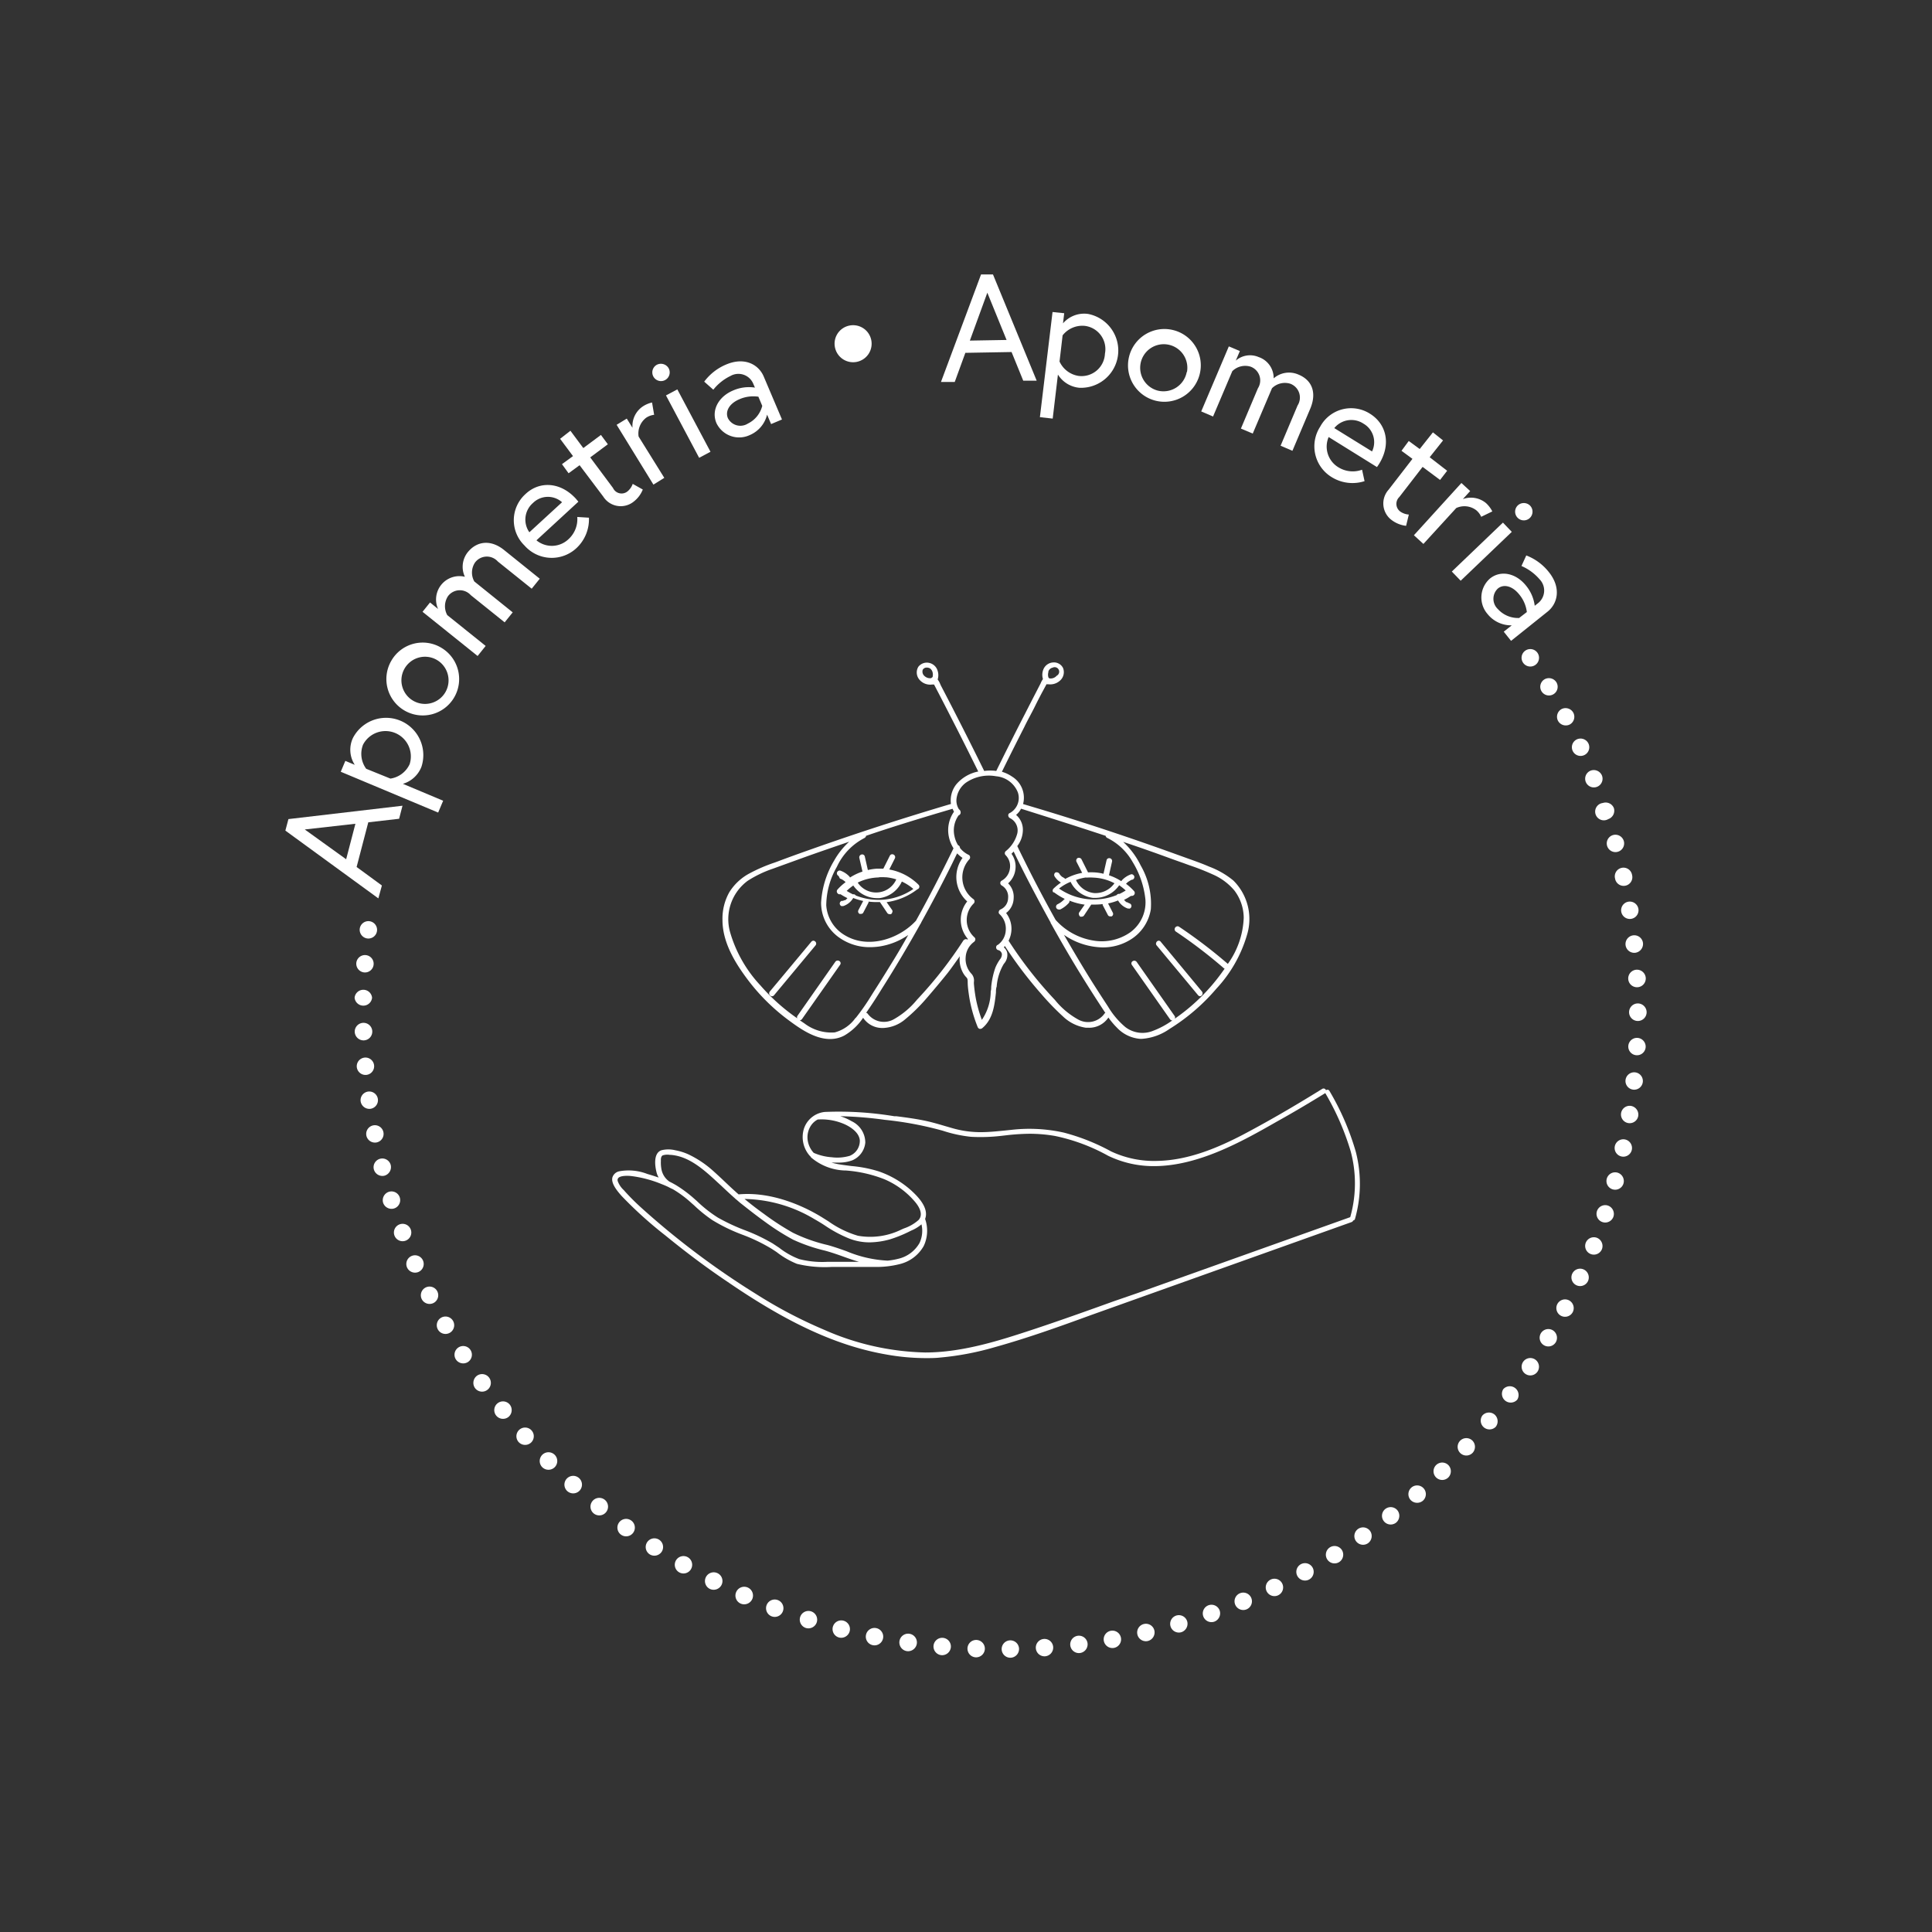 <svg xmlns="http://www.w3.org/2000/svg" viewBox="0 0 240 240"><rect x="0" y="0" width="240" height="240" fill="#333333" stroke="none"/><defs><style>.cls-1{fill:#fff;}</style></defs><g id="txt-icos"><path class="cls-1" d="M35.45,103.18l.38-1.43L50,100.09l-.42,1.62-3.83.44-1.45,5.55L47.44,110,47,111.6ZM43,106.74l1.15-4.41-6.29.71Z"/><path class="cls-1" d="M42.9,94.52l1.17.49a3.44,3.44,0,0,1-.24-3.31,4.63,4.63,0,0,1,8.52,3.56,3.55,3.55,0,0,1-2.3,2.11l5,2.1-.62,1.47L42.33,95.87Zm5.6,2.2a3.13,3.13,0,0,0,2.39-1.8A3.15,3.15,0,0,0,45.1,92.5a3.13,3.13,0,0,0,.39,3Z"/><path class="cls-1" d="M54.86,80.49A4.52,4.52,0,1,1,48.6,82.1,4.49,4.49,0,0,1,54.86,80.49Zm-.8,1.38A2.93,2.93,0,1,0,55.32,86,2.94,2.94,0,0,0,54.06,81.87Z"/><path class="cls-1" d="M62.65,68.35l4.4,3.54-1,1.24-4.21-3.38a1.83,1.83,0,0,0-2.84.14,2.25,2.25,0,0,0-.08,2.34l4.77,3.84-1,1.24-4.21-3.38a1.83,1.83,0,0,0-2.83.13,2.28,2.28,0,0,0-.09,2.35l4.77,3.83-1,1.25L52.49,76l.93-1.16,1,.81a2.9,2.9,0,0,1,3.33-4,2.91,2.91,0,0,1,.37-3.07C59.26,67.19,61,67,62.65,68.35Z"/><path class="cls-1" d="M71.52,61.93l.33.39-5.21,4.8a3,3,0,0,0,4-.16,3.36,3.36,0,0,0,1.07-2.74l1.45.09a4.9,4.9,0,0,1-1.51,3.74,4.5,4.5,0,0,1-6.5-.29,4.37,4.37,0,0,1,.11-6.37C67,59.73,69.6,59.85,71.52,61.93Zm-1.7.46a2.64,2.64,0,0,0-3.61.09,2.73,2.73,0,0,0-.45,3.64Z"/><path class="cls-1" d="M69.81,57.66l1.37-1-1.6-2.15,1.28-1,1.6,2.15,2.19-1.63.86,1.16-2.19,1.63,2.83,3.8A1.17,1.17,0,0,0,78,61a2.13,2.13,0,0,0,.6-.89l1.25.7a3.55,3.55,0,0,1-1.14,1.51,2.57,2.57,0,0,1-3.77-.63L72,57.79l-1.37,1Z"/><path class="cls-1" d="M81,50l.26,1.53a2.21,2.21,0,0,0-1,.37,2.46,2.46,0,0,0-.93,2.33l3.19,5.13-1.35.84L76.6,52.77,77.86,52l.71,1.14a2.93,2.93,0,0,1,1.25-2.63A3.44,3.44,0,0,1,81,50Z"/><path class="cls-1" d="M81.6,45.31a1.11,1.11,0,0,1,1.47.45,1.08,1.08,0,1,1-1.47-.45Zm1.13,3.81,1.41-.75,4.12,7.75-1.41.75Z"/><path class="cls-1" d="M94.88,46.79l2.26,5.32-1.35.57-.5-1.17a3.7,3.7,0,0,1-2.16,2.54A3.12,3.12,0,0,1,89,52.56c-.67-1.57.24-3.28,2.06-4.05a4.9,4.9,0,0,1,2.72-.36l-.19-.44a2,2,0,0,0-2.86-1,6.11,6.11,0,0,0-2.12,1.7l-1.13-1a6.53,6.53,0,0,1,2.68-2.11C92.49,44.29,94.25,45.28,94.88,46.79Zm-.19,3.63-.48-1.14a4.3,4.3,0,0,0-2.37.32c-1.26.54-1.77,1.5-1.42,2.34a1.74,1.74,0,0,0,2.48.68A3.37,3.37,0,0,0,94.69,50.42Z"/><path class="cls-1" d="M105.49,40.45a2.3,2.3,0,1,1-1.76,2.74A2.29,2.29,0,0,1,105.49,40.45Z"/><path class="cls-1" d="M121.87,34.09l1.48,0,5.43,13.2-1.67,0-1.45-3.56-5.74.1-1.32,3.62-1.71,0Zm-1.39,8.22,4.56-.08-2.39-5.87Z"/><path class="cls-1" d="M132.2,38.91l-.15,1.26A3.46,3.46,0,0,1,135.17,39a4.63,4.63,0,0,1-1.1,9.17,3.52,3.52,0,0,1-2.65-1.64L130.77,52l-1.59-.18,1.57-13.06Zm-.58,6A3.12,3.12,0,0,0,134,46.7a2.91,2.91,0,0,0,3.26-2.77,2.91,2.91,0,0,0-2.51-3.45A3.12,3.12,0,0,0,132,41.66Z"/><path class="cls-1" d="M149,46.6A4.52,4.52,0,1,1,145.72,41,4.51,4.51,0,0,1,149,46.6Zm-1.55-.39a2.93,2.93,0,1,0-3.6,2.32A2.94,2.94,0,0,0,147.42,46.21Z"/><path class="cls-1" d="M162.76,50.78,160.55,56l-1.47-.63,2.11-5a1.83,1.83,0,0,0-.9-2.7,2.27,2.27,0,0,0-2.28.56l-2.39,5.63-1.47-.62,2.11-5a1.82,1.82,0,0,0-.9-2.69,2.28,2.28,0,0,0-2.28.56l-2.39,5.63-1.47-.63,3.43-8.08,1.37.58-.51,1.19a2.7,2.7,0,0,1,2.83-.45A2.75,2.75,0,0,1,158.22,47a2.9,2.9,0,0,1,3.05-.48C163,47.21,163.6,48.79,162.76,50.78Z"/><path class="cls-1" d="M171.34,57.59c-.09.14-.16.26-.29.43l-6-3.73a3,3,0,0,0,1.23,3.77,3.37,3.37,0,0,0,2.92.29l.31,1.42a4.89,4.89,0,0,1-4-.45A4.48,4.48,0,0,1,164,53a4.36,4.36,0,0,1,6.16-1.62C172.24,52.66,172.82,55.18,171.34,57.59Zm-.9-1.51a2.65,2.65,0,0,0-1.06-3.45,2.73,2.73,0,0,0-3.63.55Z"/><path class="cls-1" d="M175,54.78l1.36,1L178,53.71l1.26,1L177.6,56.8l2.17,1.68-.88,1.14L176.72,58l-2.89,3.74a1.18,1.18,0,0,0,.18,1.85,2.11,2.11,0,0,0,1,.33l-.34,1.4a3.67,3.67,0,0,1-1.77-.7,2.56,2.56,0,0,1-.4-3.79L175.46,57l-1.36-1Z"/><path class="cls-1" d="M185.38,63.53,184,64.2a2.22,2.22,0,0,0-.62-.82,2.42,2.42,0,0,0-2.48-.27l-4.08,4.46-1.18-1.08L181.54,60l1.09,1-.91,1a2.93,2.93,0,0,1,2.87.49A3.61,3.61,0,0,1,185.38,63.53Z"/><path class="cls-1" d="M186.7,64.92l1.1,1.15-6.35,6.07L180.35,71Zm3.36-2.12a1.08,1.08,0,1,1-1.53,0A1.1,1.1,0,0,1,190.06,62.8Z"/><path class="cls-1" d="M192.22,76l-4.51,3.61-.91-1.14,1-.79a3.74,3.74,0,0,1-3-1.39,3.13,3.13,0,0,1,.3-4.43c1.34-1.07,3.22-.66,4.46.88a4.92,4.92,0,0,1,1.09,2.51l.37-.29a2,2,0,0,0,.23-3A6.19,6.19,0,0,0,189,70.31L189.6,69a6.54,6.54,0,0,1,2.75,2C194,73,193.5,75,192.22,76Zm-3.55.8,1-.77a4.23,4.23,0,0,0-.95-2.19c-.86-1.07-1.93-1.31-2.64-.74a1.75,1.75,0,0,0,0,2.57A3.38,3.38,0,0,0,188.67,76.77Z"/><path class="cls-1" d="M191,81.11a1.08,1.08,0,1,1-1.8,1.21,1.08,1.08,0,0,1,1.8-1.21Z"/><path class="cls-1" d="M193.35,84.77a1.08,1.08,0,1,1-1.49-.38A1.1,1.1,0,0,1,193.35,84.77Z"/><path class="cls-1" d="M195.44,88.53A1.09,1.09,0,0,1,195,90a1.1,1.1,0,0,1-1.46-.46,1.09,1.09,0,0,1,.45-1.46A1.1,1.1,0,0,1,195.44,88.53Z"/><path class="cls-1" d="M197.33,92.38a1.08,1.08,0,1,1-1.43-.54A1.09,1.09,0,0,1,197.33,92.38Z"/><path class="cls-1" d="M199,96.34a1.08,1.08,0,1,1-1.4-.61A1.1,1.1,0,0,1,199,96.34Z"/><path class="cls-1" d="M200.48,100.38a1.1,1.1,0,0,1-.69,1.37,1.08,1.08,0,1,1-.68-2A1.1,1.1,0,0,1,200.48,100.38Z"/><path class="cls-1" d="M201.72,104.49a1.08,1.08,0,1,1-1.33-.76A1.09,1.09,0,0,1,201.72,104.49Z"/><path class="cls-1" d="M202.74,108.69a1.08,1.08,0,1,1-2.11.45,1.08,1.08,0,1,1,2.11-.45Z"/><path class="cls-1" d="M203.53,112.91a1.08,1.08,0,1,1-1.24-.9A1.09,1.09,0,0,1,203.53,112.91Z"/><path class="cls-1" d="M204.1,117.16a1.11,1.11,0,0,1-1,1.2,1.09,1.09,0,1,1,1-1.2Z"/><path class="cls-1" d="M204.44,121.46a1.09,1.09,0,1,1-1.14-1A1.1,1.1,0,0,1,204.44,121.46Z"/><path class="cls-1" d="M204.55,125.75a1.09,1.09,0,1,1-1.07-1.1A1.1,1.1,0,0,1,204.55,125.75Z"/><path class="cls-1" d="M204.43,130.07a1.08,1.08,0,1,1-1-1.14A1.09,1.09,0,0,1,204.43,130.07Z"/><path class="cls-1" d="M204.08,134.36a1.08,1.08,0,0,1-1.19,1,1.08,1.08,0,1,1,1.19-1Z"/><path class="cls-1" d="M203.51,138.62a1.08,1.08,0,1,1-.9-1.24A1.1,1.1,0,0,1,203.51,138.62Z"/><path class="cls-1" d="M202.71,142.84a1.08,1.08,0,1,1-.83-1.29A1.09,1.09,0,0,1,202.71,142.84Z"/><path class="cls-1" d="M201.68,147a1.08,1.08,0,1,1-.75-1.33A1.09,1.09,0,0,1,201.68,147Z"/><path class="cls-1" d="M200.43,151.13a1.08,1.08,0,1,1-.69-1.37A1.1,1.1,0,0,1,200.43,151.13Z"/><path class="cls-1" d="M199,155.17a1.08,1.08,0,1,1-.61-1.4A1.1,1.1,0,0,1,199,155.17Z"/><path class="cls-1" d="M197.27,159.13a1.08,1.08,0,1,1-.53-1.43A1.09,1.09,0,0,1,197.27,159.13Z"/><path class="cls-1" d="M195.37,163a1.08,1.08,0,1,1-.45-1.46A1.09,1.09,0,0,1,195.37,163Z"/><path class="cls-1" d="M193.27,166.73a1.08,1.08,0,1,1-.38-1.48A1.1,1.1,0,0,1,193.27,166.73Z"/><path class="cls-1" d="M191,170.38a1.08,1.08,0,1,1-.3-1.5A1.09,1.09,0,0,1,191,170.38Z"/><path class="cls-1" d="M188.48,173.87a1.09,1.09,0,0,1-1.74-1.3,1.09,1.09,0,0,1,1.74,1.3Z"/><path class="cls-1" d="M185.8,177.25a1.09,1.09,0,0,1-1.66-1.4,1.09,1.09,0,0,1,1.52-.13A1.11,1.11,0,0,1,185.8,177.25Z"/><path class="cls-1" d="M182.94,180.47a1.08,1.08,0,1,1-.05-1.53A1.1,1.1,0,0,1,182.94,180.47Z"/><path class="cls-1" d="M179.92,183.53a1.08,1.08,0,1,1,0-1.53A1.1,1.1,0,0,1,179.92,183.53Z"/><path class="cls-1" d="M176.75,186.43a1.11,1.11,0,0,1-1.53-.11,1.09,1.09,0,0,1,.11-1.53,1.08,1.08,0,0,1,1.42,1.64Z"/><path class="cls-1" d="M173.41,189.16a1.08,1.08,0,1,1,.2-1.52A1.1,1.1,0,0,1,173.41,189.16Z"/><path class="cls-1" d="M169.93,191.71a1.08,1.08,0,1,1,.28-1.51A1.1,1.1,0,0,1,169.93,191.71Z"/><path class="cls-1" d="M166.35,194.05a1.08,1.08,0,1,1,.35-1.49A1.09,1.09,0,0,1,166.35,194.05Z"/><path class="cls-1" d="M162.63,196.21a1.08,1.08,0,1,1,.43-1.47A1.09,1.09,0,0,1,162.63,196.21Z"/><path class="cls-1" d="M158.78,198.17a1.08,1.08,0,0,1-.93-1.95,1.08,1.08,0,1,1,.93,1.95Z"/><path class="cls-1" d="M154.85,199.92a1.08,1.08,0,1,1-.82-2,1.08,1.08,0,1,1,.82,2Z"/><path class="cls-1" d="M150.84,201.45a1.08,1.08,0,1,1,.67-1.39A1.1,1.1,0,0,1,150.84,201.45Z"/><path class="cls-1" d="M146.74,202.76a1.08,1.08,0,1,1,.74-1.34A1.1,1.1,0,0,1,146.74,202.76Z"/><path class="cls-1" d="M142.59,203.85a1.08,1.08,0,1,1-.49-2.11,1.08,1.08,0,0,1,1.3.8A1.1,1.1,0,0,1,142.59,203.85Z"/><path class="cls-1" d="M138.37,204.71a1.09,1.09,0,0,1-1.25-.88,1.08,1.08,0,0,1,.88-1.25,1.08,1.08,0,0,1,.37,2.13Z"/><path class="cls-1" d="M134.1,205.35a1.08,1.08,0,1,1,1-1.21A1.09,1.09,0,0,1,134.1,205.35Z"/><path class="cls-1" d="M129.83,205.75a1.08,1.08,0,1,1,1-1.15A1.09,1.09,0,0,1,129.83,205.75Z"/><path class="cls-1" d="M125.52,205.93a1.08,1.08,0,1,1,1.07-1.1A1.09,1.09,0,0,1,125.52,205.93Z"/><path class="cls-1" d="M121.22,205.88a1.08,1.08,0,1,1,1.12-1A1.09,1.09,0,0,1,121.22,205.88Z"/><path class="cls-1" d="M116.94,205.61a1.08,1.08,0,1,1,1.18-1A1.09,1.09,0,0,1,116.94,205.61Z"/><path class="cls-1" d="M112.66,205.11a1.09,1.09,0,1,1,1.23-.92A1.1,1.1,0,0,1,112.66,205.11Z"/><path class="cls-1" d="M108.42,204.37a1.08,1.08,0,0,1,.43-2.12,1.08,1.08,0,1,1-.43,2.12Z"/><path class="cls-1" d="M104.24,203.42a1.08,1.08,0,1,1,1.31-.78A1.09,1.09,0,0,1,104.24,203.42Z"/><path class="cls-1" d="M100.1,202.23a1.09,1.09,0,0,1-.7-1.36,1.08,1.08,0,0,1,2.06.66A1.09,1.09,0,0,1,100.1,202.23Z"/><path class="cls-1" d="M96,200.83a1.08,1.08,0,1,1,.76-2,1.08,1.08,0,0,1-.76,2Z"/><path class="cls-1" d="M92,199.2a1.09,1.09,0,0,1-.55-1.43,1.08,1.08,0,0,1,2,.87A1.1,1.1,0,0,1,92,199.2Z"/><path class="cls-1" d="M88.16,197.37a1.08,1.08,0,1,1,1-1.93,1.08,1.08,0,0,1,.47,1.45A1.1,1.1,0,0,1,88.16,197.37Z"/><path class="cls-1" d="M84.37,195.32a1.08,1.08,0,1,1,1.47-.4A1.08,1.08,0,0,1,84.37,195.32Z"/><path class="cls-1" d="M80.7,193.08a1.08,1.08,0,1,1,1.5-.32A1.09,1.09,0,0,1,80.7,193.08Z"/><path class="cls-1" d="M77.14,190.64a1.08,1.08,0,0,1,1.28-1.75,1.08,1.08,0,1,1-1.28,1.75Z"/><path class="cls-1" d="M73.75,188a1.09,1.09,0,0,1-.16-1.52,1.09,1.09,0,1,1,.16,1.52Z"/><path class="cls-1" d="M70.48,185.24a1.09,1.09,0,1,1,1.53-.08A1.1,1.1,0,0,1,70.48,185.24Z"/><path class="cls-1" d="M67.37,182.27a1.09,1.09,0,1,1,1.53,0A1.1,1.1,0,0,1,67.37,182.27Z"/><path class="cls-1" d="M64.42,179.13a1.08,1.08,0,1,1,1.53.09A1.09,1.09,0,0,1,64.42,179.13Z"/><path class="cls-1" d="M61.64,175.85a1.08,1.08,0,0,1,1.69-1.36,1.1,1.1,0,0,1-.17,1.53A1.09,1.09,0,0,1,61.64,175.85Z"/><path class="cls-1" d="M59,172.42a1.11,1.11,0,0,1,.25-1.52,1.09,1.09,0,1,1-.25,1.52Z"/><path class="cls-1" d="M56.63,168.87a1.08,1.08,0,1,1,1.49.33A1.09,1.09,0,0,1,56.63,168.87Z"/><path class="cls-1" d="M54.4,165.16a1.08,1.08,0,0,1,1.88-1.07,1.08,1.08,0,1,1-1.88,1.07Z"/><path class="cls-1" d="M52.39,161.38a1.08,1.08,0,1,1,1.45.49A1.09,1.09,0,0,1,52.39,161.38Z"/><path class="cls-1" d="M50.57,157.46A1.08,1.08,0,1,1,52,158,1.09,1.09,0,0,1,50.57,157.46Z"/><path class="cls-1" d="M49,153.48a1.08,1.08,0,1,1,1.39.64A1.08,1.08,0,0,1,49,153.48Z"/><path class="cls-1" d="M47.59,149.4a1.1,1.1,0,0,1,.72-1.35,1.08,1.08,0,0,1,.64,2.07A1.1,1.1,0,0,1,47.59,149.4Z"/><path class="cls-1" d="M46.44,145.26a1.08,1.08,0,0,1,2.1-.53,1.11,1.11,0,0,1-.79,1.32A1.1,1.1,0,0,1,46.44,145.26Z"/><path class="cls-1" d="M45.51,141.06a1.08,1.08,0,1,1,1.26.86A1.09,1.09,0,0,1,45.51,141.06Z"/><path class="cls-1" d="M44.8,136.81a1.08,1.08,0,1,1,1.22.93A1.1,1.1,0,0,1,44.8,136.81Z"/><path class="cls-1" d="M44.32,132.53a1.08,1.08,0,1,1,1.17,1A1.09,1.09,0,0,1,44.32,132.53Z"/><path class="cls-1" d="M44.07,128.24a1.09,1.09,0,1,1,1.12,1A1.1,1.1,0,0,1,44.07,128.24Z"/><path class="cls-1" d="M44.05,123.94a1.09,1.09,0,0,1,2.17,0,1.09,1.09,0,0,1-2.17,0Z"/><path class="cls-1" d="M44.26,119.64a1.08,1.08,0,1,1,1,1.16A1.09,1.09,0,0,1,44.26,119.64Z"/><path class="cls-1" d="M44.69,115.37a1.08,1.08,0,1,1,.94,1.21A1.09,1.09,0,0,1,44.69,115.37Z"/><path class="cls-1" d="M130.9,110.82a8.1,8.1,0,0,0,1.4.86l-.06,0-.2.2-.11.09-.07.06h0a3.06,3.06,0,0,1-.49.3.33.33,0,0,0-.17.21.34.34,0,0,0,.33.44.47.47,0,0,0,.17,0,3.49,3.49,0,0,0,1.06-.8.35.35,0,0,0,.09-.3,8.24,8.24,0,0,0,1.89.5l-.7,1a.33.33,0,0,0,0,.26.38.38,0,0,0,.16.23.39.39,0,0,0,.18,0,.34.34,0,0,0,.29-.16h0l.89-1.34h.42a8.43,8.43,0,0,0,1-.06.56.56,0,0,0,0,.12l.64,1.23a.33.33,0,0,0,.21.17h.1a.33.33,0,0,0,.17,0,.34.34,0,0,0,.13-.47l-.58-1.13a8,8,0,0,0,1.24-.37,2.24,2.24,0,0,0,1.21,1h.1a.29.29,0,0,0,.16,0,.36.36,0,0,0,.18-.22.34.34,0,0,0-.23-.42l-.16-.07-.15-.08-.08,0h0l0,0h0l-.13-.12a1.38,1.38,0,0,1-.15-.17h0l0,0a6.65,6.65,0,0,0,.85-.49.27.27,0,0,0,.12,0,.35.35,0,0,0,.22-.08.36.36,0,0,0,.05-.51,6.86,6.86,0,0,0-1-.91l0,0c.06-.07.12-.12.18-.18l.08-.06h0l.1-.07.22-.13.15-.07.06,0a.35.35,0,0,0,.23-.43.43.43,0,0,0-.2-.22.31.31,0,0,0-.25,0,2.83,2.83,0,0,0-1.07.71.35.35,0,0,0-.08.13,6.82,6.82,0,0,0-1.54-.74l.38-1.69a.35.35,0,0,0-.1-.34.37.37,0,0,0-.36-.08.32.32,0,0,0-.22.25l-.38,1.67a6.17,6.17,0,0,0-1.13-.17,7,7,0,0,0-.79,0l-.81-1.62a.32.32,0,0,0-.22-.17.34.34,0,0,0-.24,0,.36.36,0,0,0-.16.48l.7,1.37a6.68,6.68,0,0,0-2.11.76.3.3,0,0,0-.13-.12,1.62,1.62,0,0,1-.19-.13l-.05,0,0,0h0l-.09-.09a1.24,1.24,0,0,1-.19-.2l0,0h0l-.07-.11a.36.36,0,0,0-.22-.16.38.38,0,0,0-.26,0,.36.36,0,0,0-.12.48,2.45,2.45,0,0,0,.79.78,6.69,6.69,0,0,0-.92.75.34.34,0,0,0,0,.49A.42.42,0,0,0,130.9,110.82Zm4-1.8H135a5.57,5.57,0,0,1,.82,0,6.12,6.12,0,0,1,2.62.7,2.87,2.87,0,0,1-2.53,1.22,2.82,2.82,0,0,1-2.25-1.62A5.75,5.75,0,0,1,134.92,109Zm-1.91.52a3.58,3.58,0,0,0,2.79,2l.34,0a3.61,3.61,0,0,0,2.91-1.57,7,7,0,0,1,.81.65,7.37,7.37,0,0,1-.78.43.26.26,0,0,0-.15,0,.3.3,0,0,0-.19.14,7.61,7.61,0,0,1-7.16-.81A5.87,5.87,0,0,1,133,109.54Z"/><path class="cls-1" d="M153.22,109.39a10.47,10.47,0,0,0-3-1.73c-1-.44-2.13-.82-3.17-1.2l-.78-.28c-5.69-2.06-11.51-4-17.31-5.74l-1.87-.56a3.08,3.08,0,0,0-1.37-3.41,4.43,4.43,0,0,0-1.26-.6c.92-1.87,1.85-3.73,2.77-5.53.48-1,1-1.89,1.45-2.83.23-.46.47-.92.71-1.38L130,85l.07,0a.4.4,0,0,0,.15,0,1.8,1.8,0,0,0,1.42-.42,1.4,1.4,0,0,0,.41-1.61,1.26,1.26,0,0,0-1.2-.68,1.39,1.39,0,0,0-1.21.8,1.79,1.79,0,0,0-.08,1.27,2.15,2.15,0,0,0-.28.51l-.07.14c-.62,1.2-1.24,2.4-1.85,3.6-1.2,2.33-2.41,4.74-3.6,7.16a5.79,5.79,0,0,0-1.5,0c-1.17-2.38-2.37-4.77-3.57-7.11-.6-1.18-1.21-2.35-1.82-3.52l-.07-.16a2.34,2.34,0,0,0-.32-.57,1.78,1.78,0,0,0,0-1.07,1.4,1.4,0,0,0-1.09-1,1.33,1.33,0,0,0-1.31.49,1.37,1.37,0,0,0,.16,1.63,1.76,1.76,0,0,0,1.58.57.4.4,0,0,0,.15,0l.06,0,.58,1.11.71,1.37,1.49,2.91c.9,1.77,1.81,3.59,2.71,5.42a4.77,4.77,0,0,0-2.73,1.6,3.22,3.22,0,0,0-.66,2.43c-5.82,1.72-11.65,3.61-17.3,5.61-1.39.49-2.82,1-4.27,1.55l-.33.12a20,20,0,0,0-3.13,1.35,6.58,6.58,0,0,0-2.51,2.35,6.7,6.7,0,0,0-.84,3.46c0,2.86,1.71,5.45,2.95,7.14a24.94,24.94,0,0,0,5.3,5.31c1.25.92,3.15,2.31,5.11,2.31a3.72,3.72,0,0,0,1.77-.43,7.12,7.12,0,0,0,2.34-2.21,2.84,2.84,0,0,0,2.35,1.27h.14a4.51,4.51,0,0,0,2.76-1.1,21.13,21.13,0,0,0,2.61-2.57l.14-.16c.86-1,1.7-2,2.5-3,.52-.67,1-1.37,1.51-2.08a3.4,3.4,0,0,0,.43,2.11,2.41,2.41,0,0,0,.36.48c.17.19.17.23.19.53v.06c0,.59.09,1.2.18,1.81a17.36,17.36,0,0,0,1.06,3.8.38.38,0,0,0,.25.23h.08a.38.38,0,0,0,.24-.09c1.33-1.1,1.53-2.86,1.7-4.41,0-.25,0-.51.09-.75a6.49,6.49,0,0,1,.85-2.76l.06-.09a1.64,1.64,0,0,0,.39-1.4,1.33,1.33,0,0,0-.41-.63c.05-.05.08-.11.13-.16a51.44,51.44,0,0,0,4.49,5.92,32.09,32.09,0,0,0,2.72,2.82,5.19,5.19,0,0,0,2.86,1.41h.31a2.87,2.87,0,0,0,2.48-1.27,9.65,9.65,0,0,0,1.05,1.25,4.44,4.44,0,0,0,2.9,1.4h.19a6.78,6.78,0,0,0,3.45-1.23,24.8,24.8,0,0,0,5.82-5,16.62,16.62,0,0,0,3.81-6.69A6.74,6.74,0,0,0,153.22,109.39Zm-23-25.93a.7.7,0,0,1,.54-.52.56.56,0,0,1,.51,1,1,1,0,0,1-.92.33l-.1-.1A1.06,1.06,0,0,1,130.25,83.46Zm-14.41.67a.43.43,0,0,0-.12.11,1,1,0,0,1-.82-.24.72.72,0,0,1-.24-.81.56.56,0,0,1,.52-.26h.06a.91.91,0,0,1,.35.12.9.9,0,0,1,.24.32A1.16,1.16,0,0,1,115.84,84.13Zm21.54,19.71a.34.34,0,0,0,.18.24,7.34,7.34,0,0,1,3.17,3,11.08,11.08,0,0,1,1.59,4.69,4.61,4.61,0,0,1-1.89,4.05,6.18,6.18,0,0,1-4.69,1,8,8,0,0,1-4.58-2.55c-1.35-2.42-2.65-4.88-3.87-7.35-.3-.6-.6-1.21-.89-1.82a3.31,3.31,0,0,0,.69-1.87,2.41,2.41,0,0,0-.84-2,2.34,2.34,0,0,0,.62-.77C130.38,101.58,133.9,102.69,137.38,103.84Zm-29.95.24a.29.29,0,0,0,.18-.25c2.91-1,5.83-1.89,8.75-2.77l2-.59c.06.12.11.24.18.36a4,4,0,0,0-.63,3.16,4.29,4.29,0,0,0,.57,1.39c-1.46,3-3,6-4.67,9-2.1,2.27-5.93,3.55-8.83,1.8a4.68,4.68,0,0,1-2.31-3.71,9.72,9.72,0,0,1,1.32-4.79A7.58,7.58,0,0,1,107.43,104.08Zm-1.11,22.35a4.63,4.63,0,0,1-2.6,1.82,5.51,5.51,0,0,1-3.75-1.11l-.59-.4a.35.35,0,0,0,.28-.15l4.73-6.74a.32.32,0,0,0-.08-.46.37.37,0,0,0-.51.08h0l-4.72,6.74a.3.3,0,0,0,0,.3,24.67,24.67,0,0,1-4.58-4.09,16.28,16.28,0,0,1-3.76-6.57,5.92,5.92,0,0,1,2.18-6.44,14.25,14.25,0,0,1,3.1-1.49l4-1.45c1.82-.65,3.66-1.28,5.5-1.91a9.35,9.35,0,0,0-1.86,2.33,11.42,11.42,0,0,0-1.63,5.24,5.27,5.27,0,0,0,2.11,4.24,6.52,6.52,0,0,0,4,1.29,8.26,8.26,0,0,0,1.1-.08,8.52,8.52,0,0,0,3.61-1.43q-1,1.8-2.1,3.57c-.73,1.19-1.48,2.39-2.24,3.57l-.38.61A27.73,27.73,0,0,1,106.32,126.43Zm13.41-9.64h0a51,51,0,0,1-5.51,7.1l-.27.29a10.16,10.16,0,0,1-2.84,2.41,2.51,2.51,0,0,1-3.26-.62.36.36,0,0,0-.22-.16c.56-.8,1.1-1.63,1.61-2.44l.34-.55c1.67-2.63,3.27-5.33,4.8-8.07l0,0a.4.4,0,0,0,.09-.17c1.3-2.35,2.56-4.72,3.75-7.12.24-.48.48-1,.71-1.45a3.91,3.91,0,0,0,.67.56,4.07,4.07,0,0,0,.58,5.41,3.65,3.65,0,0,0,.09,4.67l-.06.07h0A.34.34,0,0,0,119.73,116.79Zm4.2.6a.34.34,0,0,0-.15.36.32.32,0,0,0,.24.27.62.62,0,0,1,.47.49,1,1,0,0,1-.26.69l0,0a5.49,5.49,0,0,0-.55,1,10.21,10.21,0,0,0-.52,2.4c0,.17,0,.36-.06.54a6.33,6.33,0,0,1-1.1,3.55,16.38,16.38,0,0,1-.75-2.67c-.11-.61-.19-1.22-.24-1.84V122a1.26,1.26,0,0,0-.27-1,2.67,2.67,0,0,1-.75-2.11A2.53,2.53,0,0,1,121,117a.43.43,0,0,0,.16-.29.33.33,0,0,0-.11-.27,2.88,2.88,0,0,1-.09-4.21.35.35,0,0,0,.1-.28.34.34,0,0,0-.16-.27,3.34,3.34,0,0,1-.49-4.93.34.34,0,0,0,.09-.32.3.3,0,0,0-.18-.24,3,3,0,0,1-1.07-.86.36.36,0,0,0-.06-.2.36.36,0,0,0-.18-.14,3.49,3.49,0,0,1-.44-1.11,3.22,3.22,0,0,1,.51-2.59.24.24,0,0,0,.11-.06.38.38,0,0,0,.14-.37.46.46,0,0,0-.13-.27l-.07-.05a2,2,0,0,1-.3-1.38A2.9,2.9,0,0,1,120,97.22a5.05,5.05,0,0,1,3.74-.79,3.2,3.2,0,0,1,2.7,2,2.14,2.14,0,0,1-1,2.57.28.28,0,0,0-.19.29.39.39,0,0,0,.23.35,1.7,1.7,0,0,1,.9,1.86,4.15,4.15,0,0,1-1.45,2.24.36.36,0,0,0-.11.24.36.36,0,0,0,.11.26,1.93,1.93,0,0,1,.52,1.68,2,2,0,0,1-1,1.47.32.32,0,0,0-.19.3.35.35,0,0,0,.18.31,1.61,1.61,0,0,1,.79,1.56,1.56,1.56,0,0,1-.93,1.41.38.38,0,0,0-.23.29.29.29,0,0,0,.1.3,2.46,2.46,0,0,1,.77,2A2.36,2.36,0,0,1,123.93,117.39ZM137.14,126a2.51,2.51,0,0,1-3.2.65,9.81,9.81,0,0,1-2.89-2.43l-.28-.3a50.45,50.45,0,0,1-5.48-7.06,3.33,3.33,0,0,0,.35-1.25,3.18,3.18,0,0,0-.66-2.19,2.36,2.36,0,0,0,.94-1.83,2.34,2.34,0,0,0-.69-1.86,2.68,2.68,0,0,0,.9-1.67,2.72,2.72,0,0,0-.48-2l.27-.28c1.44,3,3,5.93,4.59,8.82a.33.33,0,0,0,.08.18s0,0,0,0c1.16,2.08,2.35,4.14,3.59,6.15.77,1.25,1.56,2.5,2.35,3.71l.2.31.58.88A.35.35,0,0,0,137.14,126Zm15.4-6.25a61.91,61.91,0,0,0-6.09-4.64.33.33,0,0,0-.33,0,.37.37,0,0,0-.2.31.34.34,0,0,0,.16.31,60.89,60.89,0,0,1,6,4.59l.06,0-.41.57a24,24,0,0,1-5.24,5.26l-.56.4a.33.33,0,0,0,0-.32l-4.73-6.74a.37.37,0,0,0-.51-.08.32.32,0,0,0-.08.46l4.73,6.74a.33.33,0,0,0,.29.15h0a10.24,10.24,0,0,1-2.39,1.29,3.49,3.49,0,0,1-3.44-.46,9.92,9.92,0,0,1-2.15-2.54c-.74-1.13-1.5-2.3-2.24-3.48-1.11-1.79-2.18-3.6-3.24-5.44a8.72,8.72,0,0,0,4.81,1.56,6.47,6.47,0,0,0,3.38-.92,5.43,5.43,0,0,0,2.6-3.81,9.53,9.53,0,0,0-1.26-5.45,9.83,9.83,0,0,0-2.18-2.93c1.14.38,2.28.77,3.41,1.17,1.37.48,2.74,1,4.1,1.47l.71.26a30.07,30.07,0,0,1,2.9,1.14,7.25,7.25,0,0,1,2.7,2A5.68,5.68,0,0,1,154.5,114,10.5,10.5,0,0,1,152.54,119.72Z"/><path class="cls-1" d="M143.9,116.86a.36.36,0,0,0-.27.24.32.32,0,0,0,.06.35h0l5.15,6.19a.33.33,0,0,0,.25.12h0a.38.38,0,0,0,.28-.24.37.37,0,0,0-.06-.35L144.2,117A.31.31,0,0,0,143.9,116.86Z"/><path class="cls-1" d="M101.09,116.86a.35.35,0,0,0-.3.12l-5.16,6.19a.36.36,0,0,0,.06.51.34.34,0,0,0,.21.08.33.33,0,0,0,.25-.12l5.15-6.19a.35.35,0,0,0,.07-.35A.4.4,0,0,0,101.09,116.86Z"/><path class="cls-1" d="M104.35,109.16l.07,0h0l.12.06a1.27,1.27,0,0,1,.22.13l.09.06h0l0,0h0l0,0a1.07,1.07,0,0,1,.19.18l0,0a6.28,6.28,0,0,0-1,.91.33.33,0,0,0-.07.34.38.38,0,0,0,.27.25h.06l.12,0a8,8,0,0,0,.85.48l0,0h0s0,0,0,0h0l-.13.14-.14.12h0l-.05,0-.07,0-.16.08v0h-.06l-.09,0a.34.34,0,0,0-.24.42.33.33,0,0,0,.18.22.29.29,0,0,0,.16,0,.18.18,0,0,0,.1,0,2.24,2.24,0,0,0,1.22-1,7.39,7.39,0,0,0,1.24.37l-.59,1.13a.35.35,0,0,0,.13.47.33.33,0,0,0,.17,0h.1a.3.3,0,0,0,.21-.17l.64-1.23a.56.56,0,0,0,0-.12,8.43,8.43,0,0,0,1,.06h.42l.9,1.34a.34.34,0,0,0,.29.16.39.39,0,0,0,.18,0,.38.38,0,0,0,.16-.23.3.3,0,0,0,0-.26h0l-.7-1a8.05,8.05,0,0,0,3.82-1.6.29.29,0,0,0,.14-.08.34.34,0,0,0,0-.49h0a6.91,6.91,0,0,0-3.63-1.89l.69-1.37a.35.35,0,0,0-.16-.48.33.33,0,0,0-.46.14l-.81,1.61c-.26,0-.53,0-.79,0a6.17,6.17,0,0,0-1.13.17l-.38-1.68a.33.33,0,0,0-.41-.25.36.36,0,0,0-.27.43l.39,1.69a6.7,6.7,0,0,0-1.55.74.35.35,0,0,0-.08-.13,2.83,2.83,0,0,0-1.07-.71.32.32,0,0,0-.27,0,.35.35,0,0,0,0,.64Zm4.82-.18a5.57,5.57,0,0,1,.82,0h.1a5.91,5.91,0,0,1,1.25.26,2.74,2.74,0,0,1-4.79.4A6.15,6.15,0,0,1,109.17,109ZM106,110a3.58,3.58,0,0,0,2.9,1.57l.35,0a3.56,3.56,0,0,0,2.78-2.06,6,6,0,0,1,1.43.92,7.59,7.59,0,0,1-7.15.81.37.37,0,0,0-.19-.14.29.29,0,0,0-.16,0,7.37,7.37,0,0,1-.78-.43A6.32,6.32,0,0,1,106,110Z"/><path class="cls-1" d="M168.42,143.07a32.29,32.29,0,0,0-3.26-7.53.28.28,0,0,0-.27-.17.58.58,0,0,0-.17.06.39.39,0,0,0-.14-.17.33.33,0,0,0-.32,0c-3.8,2.36-7,4.19-10,5.77-2.78,1.43-6.48,3.09-10.43,3.18a12.58,12.58,0,0,1-5.81-1.18,25.87,25.87,0,0,0-5.85-2.33,19.66,19.66,0,0,0-6.5-.35l-.77.08c-1,.1-1.95.2-2.93.21a12.66,12.66,0,0,1-3.75-.52l-.83-.24c-.88-.26-1.8-.53-2.73-.71-1.1-.22-2.24-.37-3.33-.51l-.25,0a42,42,0,0,0-8.62-.53h0a3.05,3.05,0,0,0-2.59,2.07,3.52,3.52,0,0,0,.76,3.42l.1.09,0,.05a6.79,6.79,0,0,0,4.15,1.64l.14,0a16.22,16.22,0,0,1,4.84,1.09,10.22,10.22,0,0,1,3.81,2.81c.45.53,1.09,1.53.44,2.25a5.27,5.27,0,0,1-1.82,1.05l-.3.13a8.76,8.76,0,0,1-5.41.78,12.25,12.25,0,0,1-3.65-1.78l-.8-.5c-2-1.24-6.09-3.25-10.38-2.86-.13-.12-.27-.23-.39-.35-.42-.37-.82-.75-1.22-1.13s-1.06-1-1.6-1.48a12.77,12.77,0,0,0-3-2,7,7,0,0,0-1.65-.52,3.61,3.61,0,0,0-1.73,0c-1.08.39-.75,2.14-.62,2.67a2.51,2.51,0,0,0,.28.72c-.44-.15-.89-.3-1.39-.44a6.41,6.41,0,0,0-3.49-.34,1.13,1.13,0,0,0-.86.75c-.2.72.53,1.64,1.18,2.36a50.41,50.41,0,0,0,5.39,4.86c2.45,2,5,3.93,7.71,5.75,7.54,5.17,13.66,8,19.85,9.06a27.93,27.93,0,0,0,4.74.43c.62,0,1.24,0,1.84-.07a35.33,35.33,0,0,0,6.75-1.28c4.07-1.13,8.12-2.58,12-4l32.36-11.55a.32.32,0,0,0,.2-.21h.06a.28.28,0,0,0,.17-.21A15.9,15.9,0,0,0,168.42,143.07Zm-68.07-1.32a2.64,2.64,0,0,1,.44-2,2.24,2.24,0,0,1,.79-.68h0a7.08,7.08,0,0,1,3.37.6c.53.24,1.78.93,1.86,2a2,2,0,0,1-1.25,1.91,5.45,5.45,0,0,1-2.22.18,6.8,6.8,0,0,1-2.26-.55A2.93,2.93,0,0,1,100.35,141.75Zm.76,9.66c.49.28,1,.58,1.44.88a16,16,0,0,0,3,1.59,6.93,6.93,0,0,0,2.5.45,9.76,9.76,0,0,0,2.49-.37,15.85,15.85,0,0,0,2.47-1l.18-.09a4.73,4.73,0,0,0,1.28-.78,3.55,3.55,0,0,1-.25,2.33,4.1,4.1,0,0,1-2.63,1.95,8.4,8.4,0,0,1-1.33.23,15,15,0,0,1-5.08-1.16c-.78-.28-1.58-.56-2.38-.78a19.93,19.93,0,0,1-4.29-1.52,32.86,32.86,0,0,1-3.63-2.36c-.87-.62-1.65-1.23-2.39-1.84A17.41,17.41,0,0,1,101.11,151.41Zm-18.8-7.88a1.84,1.84,0,0,1,.89-.07h.09c2.22.16,4,1.7,5.82,3.39l.47.43c.57.54,1.16,1.09,1.76,1.62a.35.35,0,0,0,.13.11l.45.39c1,.79,2,1.58,3.14,2.4A29.4,29.4,0,0,0,98.53,154a20.92,20.92,0,0,0,3.92,1.35c.82.22,1.65.51,2.45.8.59.21,1.2.42,1.81.6l-3.25,0h-.7a11.57,11.57,0,0,1-3.48-.34A9.48,9.48,0,0,1,96.79,155l-.8-.53a22.41,22.41,0,0,0-3.54-1.68,24.43,24.43,0,0,1-3.28-1.54,16.32,16.32,0,0,1-2.61-2.06l-.24-.21a15.8,15.8,0,0,0-2.38-1.78s0,0,0,0h0l-.09-.05c-.23-.13-.45-.25-.68-.36a2.39,2.39,0,0,1-1-1.53,4.4,4.4,0,0,1-.07-1.05C82.08,143.94,82.12,143.65,82.31,143.53Zm85.42,7.67h0l-26.48,9.45-2.9,1c-3.33,1.2-6.77,2.43-10.19,3.56-3.78,1.24-8.49,2.79-13.17,2.8h-.07a32.7,32.7,0,0,1-12.54-2.82,57.36,57.36,0,0,1-8.5-4.47A100,100,0,0,1,79.63,150a27.77,27.77,0,0,1-2-2l-.14-.16a2.84,2.84,0,0,1-.75-1.11.42.42,0,0,1,.06-.39c.25-.28,1-.31,1.59-.25a14.73,14.73,0,0,1,3.79,1q.47.18.84.36c.18.1.37.19.57.28a13.78,13.78,0,0,1,2.31,1.72l.32.28a17.54,17.54,0,0,0,2.26,1.83,21.64,21.64,0,0,0,3.72,1.81,21.85,21.85,0,0,1,3.49,1.66c.27.16.53.34.79.51A10.54,10.54,0,0,0,99,157a14.59,14.59,0,0,0,4.36.38l4.54,0h.66a11.71,11.71,0,0,0,3.29-.37,4.69,4.69,0,0,0,2.9-2.23,4.43,4.43,0,0,0,.17-3.36c.56-1.46-1.15-3-1.74-3.55a11.82,11.82,0,0,0-4-2.35,15.74,15.74,0,0,0-3.4-.67c-.55-.07-1.12-.14-1.69-.24-.24-.05-.52-.11-.81-.19.32,0,.62,0,.89,0a4.74,4.74,0,0,0,1.68-.27,2.66,2.66,0,0,0,1.64-2.2,2.94,2.94,0,0,0-1.7-2.67,6.63,6.63,0,0,0-1.41-.62,47.4,47.4,0,0,1,5.54.45,43.4,43.4,0,0,1,7.22,1.36,16.44,16.44,0,0,0,3.51.75,22,22,0,0,0,3.73-.12l.7-.08a26.71,26.71,0,0,1,2.83-.18,18.36,18.36,0,0,1,3.18.28,23.35,23.35,0,0,1,6.56,2.45h0a12.94,12.94,0,0,0,5.71,1.29c5.51,0,11-3.1,15.27-5.54,2-1.11,4-2.3,6-3.53h0a32.51,32.51,0,0,1,3.16,7.24A15.35,15.35,0,0,1,167.73,151.2Z"/></g></svg>